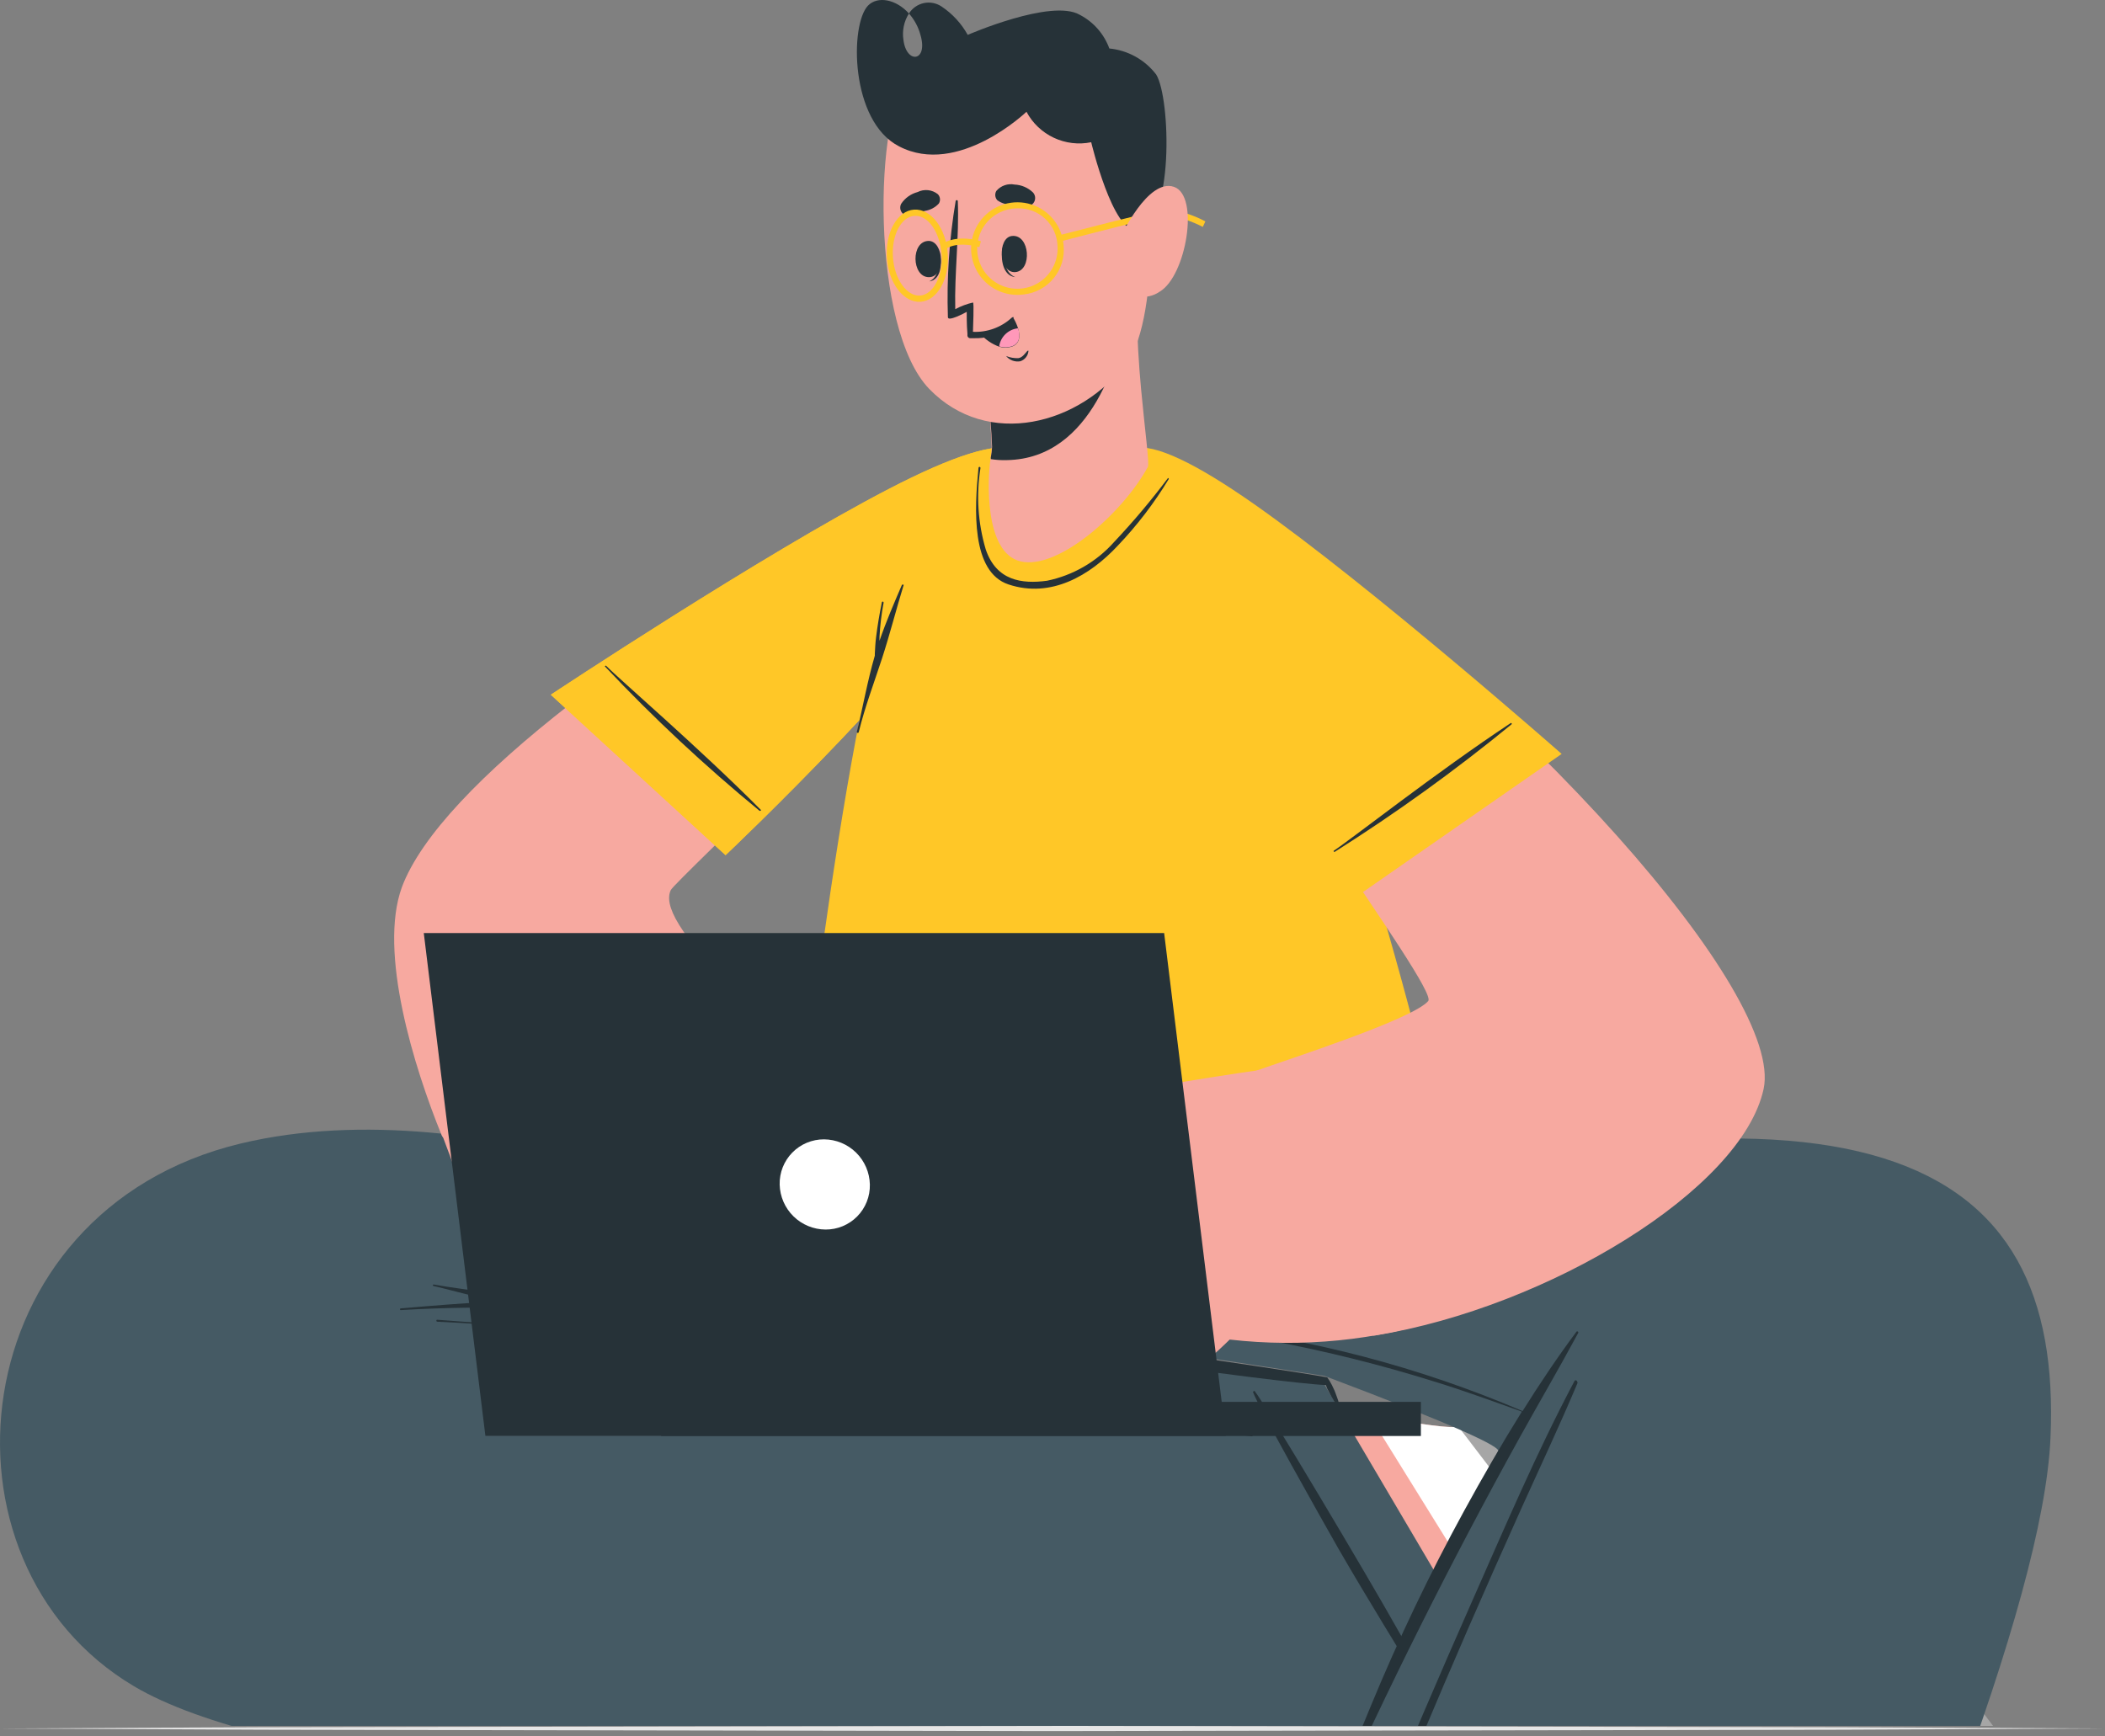 <svg width="280" height="231" viewBox="0 0 280 231" fill="none" xmlns="http://www.w3.org/2000/svg">
<rect x="0" y="0" width="280" height="231" fill="#808080" stroke="none"/>
<g clip-path="url(#clip0_9_9016)">
<path d="M279.4 250.049C278.364 246.922 222.889 173.665 219.122 172.272C218.688 172.083 193.918 189.714 193.918 189.714C192.882 191.071 145.789 181.125 145.789 181.125L145.318 237.937L231.121 236.053C231.121 236.053 242.705 242.872 253.311 248.429C257.815 250.965 262.47 253.223 267.25 255.192C271.601 256.36 280.455 253.157 279.4 250.049Z" fill="#F7A9A0"/>
<path d="M267.306 255.248C262.521 253.292 257.865 251.033 253.367 248.486C242.762 242.835 231.177 236.11 231.177 236.11L212.076 236.524L182.145 188.283C188.719 189.451 193.597 190.167 193.936 189.715C193.936 189.715 218.707 172.064 219.14 172.272C222.908 173.666 278.364 246.903 279.418 250.049C280.473 253.195 271.601 256.36 267.306 255.248Z" fill="white"/>
<path d="M279.908 250.143C278.816 246.941 223.134 173.741 219.235 172.29C217.765 171.725 205.653 179.222 193.937 189.715L229.877 236.807C229.877 236.807 263.049 254.382 267.551 255.512C272.053 256.642 281.001 253.346 279.908 250.143Z" fill="#A6A6A6"/>
<path d="M276.179 251.311C266.534 239.275 228.804 189.809 220.195 177.169C220.195 177.056 220.195 177.019 220.195 177.169C229.991 188.886 267.288 238.672 276.292 251.217C276.518 251.424 276.386 251.594 276.179 251.311Z" fill="#263238"/>
<path d="M234.04 239.783C230.273 234.923 227.636 227.897 229.331 221.794C229.331 221.549 229.746 221.662 229.764 221.794C230.782 227.806 232.443 233.692 234.718 239.35C234.776 239.44 234.795 239.549 234.772 239.653C234.749 239.757 234.686 239.848 234.596 239.906C234.506 239.963 234.397 239.982 234.293 239.959C234.189 239.936 234.098 239.873 234.04 239.783Z" fill="#263238"/>
<path d="M238.411 242.439C234.643 237.579 232.006 230.572 233.701 224.469C233.701 224.224 234.097 224.318 234.135 224.469C235.155 230.473 236.809 236.351 239.07 242.006C239.127 242.093 239.148 242.2 239.127 242.302C239.105 242.405 239.044 242.495 238.957 242.552C238.87 242.61 238.763 242.63 238.66 242.609C238.558 242.588 238.468 242.527 238.411 242.439Z" fill="#263238"/>
<path d="M242.762 245.114C238.995 240.254 236.358 233.228 238.053 227.124C238.053 226.898 238.467 226.993 238.505 227.124C239.508 233.132 241.162 239.013 243.44 244.662C243.5 244.752 243.522 244.862 243.501 244.968C243.48 245.074 243.417 245.167 243.327 245.227C243.237 245.287 243.127 245.309 243.021 245.287C242.915 245.266 242.822 245.204 242.762 245.114Z" fill="#263238"/>
<path d="M210.928 189.168C206.746 183.63 215.317 177.131 219.517 182.67C223.718 188.208 215.11 194.687 210.928 189.168Z" fill="#263238"/>
<path d="M214.356 217.235C211.436 220.061 213.527 224.243 215.995 226.447C220.292 230.155 225.489 232.669 231.064 233.736C231.088 233.739 231.112 233.737 231.135 233.729C231.158 233.722 231.179 233.71 231.196 233.694C231.214 233.678 231.228 233.658 231.238 233.636C231.248 233.615 231.253 233.591 231.252 233.567C231.37 233.552 231.482 233.511 231.581 233.446C231.68 233.381 231.763 233.294 231.823 233.193C231.883 233.091 231.919 232.976 231.928 232.858C231.937 232.74 231.918 232.622 231.874 232.512C229.331 227.822 227.184 222.472 223.284 218.705C221.043 216.501 217.144 214.56 214.356 217.235ZM226.581 226.183C227.881 228.462 229.067 230.798 230.461 233.021C227.481 231.686 224.571 230.202 221.74 228.575C220.39 227.762 219.093 226.862 217.859 225.881C215.976 224.337 211.511 217.744 218.236 217.857C222.004 217.932 225.055 223.47 226.619 226.183H226.581Z" fill="#263238"/>
<path d="M143.209 163.701H104.706C104.706 163.701 64.414 144.336 31.977 152.135C-5.226 161.082 -9.992 207.798 17.811 224.318C53.055 245.246 209.816 241.271 209.816 241.271L175.929 183.781C175.929 183.781 123.788 172.818 76.507 174.363L143.209 183.461V163.701Z" fill="#455A64"/>
<path d="M178.17 187.548C178.161 187.448 178.161 187.347 178.17 187.247V187.002C178.17 186.833 178.076 186.644 178.038 186.456C178 186.267 177.774 185.702 177.643 185.326C177.511 184.949 177.322 184.591 177.153 184.233C176.975 183.877 176.767 183.537 176.531 183.216C176.531 183.216 176.531 183.216 176.437 183.216C170.692 182.142 131.737 176.566 125.954 175.907C120.171 175.248 114.256 174.702 108.398 174.212C96.71 173.198 84.979 172.777 73.248 172.95H69.952C69.726 172.95 69.462 172.837 69.236 172.78L67.541 172.385C66.486 172.196 65.412 172.027 64.357 171.876C62.135 171.537 59.912 171.292 57.689 170.878C57.557 170.878 57.52 171.066 57.689 171.085C59.912 171.593 62.078 172.234 64.301 172.705L66.184 173.119C61.89 173.345 57.595 173.684 53.3 174.061C53.168 174.061 53.168 174.287 53.3 174.287C59.139 173.929 65.035 173.892 70.875 173.986C76.714 174.08 82.478 174.212 88.28 174.551C100.016 175.229 111.732 176.265 123.411 177.489C129.966 178.186 169.693 183.969 176.267 184.252H176.362C176.41 184.406 176.466 184.557 176.531 184.704L177.096 185.778C177.285 186.117 177.473 186.437 177.68 186.757L178 187.247L178.17 187.473C178.17 187.473 178.321 187.643 178.34 187.718C178.358 187.793 178.264 187.548 178.17 187.548Z" fill="#263238"/>
<path d="M197.591 237.711C195.519 234.358 193.635 230.873 191.752 227.313C189.868 223.753 187.984 220.362 185.969 216.896C182.107 209.983 168.281 186.757 166.906 185.081C166.906 184.987 166.642 185.081 166.68 185.213C167.339 187.096 175.985 202.43 177.982 205.933C181.956 212.809 186.138 219.534 190.263 226.334C191.431 228.217 192.656 230.101 193.842 232.098C195.029 234.094 196.31 235.865 197.403 237.9C197.403 237.937 197.666 237.824 197.591 237.711Z" fill="#263238"/>
<path d="M166.529 190.882C163.082 190.035 159.541 189.507 156.037 188.848L145.526 186.87C138.519 185.614 131.499 184.358 124.466 183.103C110.433 180.729 96.343 178.77 82.177 177.452C74.19 176.698 66.185 176.189 58.16 175.568C57.991 175.568 58.01 175.813 58.16 175.832C72.42 176.472 86.66 178.393 100.788 180.428C114.916 182.462 128.723 184.647 142.663 187.002L154.455 189.017C158.448 189.714 162.441 190.562 166.454 191.071C166.623 191.127 166.699 190.901 166.529 190.882Z" fill="#263238"/>
<path d="M132.321 351.429L195.519 380.024C195.519 380.024 270.867 235.507 272.75 191.259C274.427 153.585 248.262 139.081 163.496 163.437L142.776 163.701V178.017C151.874 179.222 176.192 183.046 176.192 183.046C193.88 189.714 199.569 192.465 199.287 193.049C155.246 282.11 132.321 351.429 132.321 351.429Z" fill="#455A64"/>
<path d="M209.703 177.15C207.16 180.56 204.787 184.101 202.526 187.718C188.794 181.851 174.271 178.043 159.427 176.416C155.271 175.901 151.089 175.53 146.882 175.304C146.712 175.304 146.712 175.549 146.882 175.568C161.779 176.564 176.505 179.321 190.753 183.781C194.69 184.986 198.552 186.399 202.432 187.793C199.719 192.145 197.158 196.59 194.709 201.073C190.117 209.476 185.986 218.122 182.333 226.974C180.299 231.853 178.321 236.769 176.569 241.761C176.569 241.912 176.757 242.006 176.814 241.855C184.562 224.626 193.001 207.76 202.131 191.259C204.711 186.606 207.405 182.01 209.929 177.32C210.004 177.188 209.797 177.037 209.703 177.15Z" fill="#263238"/>
<path d="M209.402 183.781C204.41 193.199 200.153 203.202 195.821 212.997C191.488 222.792 187.307 232.568 183.219 242.42C175.094 262.061 167.559 281.927 160.615 302.02C156.64 313.322 152.929 324.813 149.312 336.284C149.312 336.435 149.52 336.511 149.576 336.284C156.282 315.997 163.534 295.898 171.126 276.006C178.717 256.115 186.723 236.336 195.218 216.802C197.604 211.327 200.028 205.858 202.489 200.395C204.957 194.932 207.519 189.507 209.836 183.988C209.836 183.649 209.515 183.461 209.402 183.781Z" fill="#263238"/>
<path d="M105.102 168.297C106.533 169.71 194.483 168.862 194.916 168.297C196.065 166.752 182.898 111.334 173.009 90.312C160.35 63.375 153.663 61.134 149.651 59.627C144.281 58.109 138.601 58.063 133.206 59.495C130.72 60.606 120.209 73.208 117.252 83.211C111.318 103.291 103.84 167.054 105.102 168.297Z" fill="#FFC727"/>
<path d="M164.437 66.559C203.26 93.797 237.336 132.262 234.586 144.883C231.685 158.219 205.973 173.892 182.935 177.659C178.226 178.431 162.422 144.167 167.225 142.396C170.993 141.04 187.946 135.596 189.98 133.166C191.355 131.471 163.458 94.814 154.19 75.488C144.376 55.276 154.077 59.269 164.437 66.559Z" fill="#F7A9A0"/>
<path d="M176.965 141.04C176.965 141.04 162.554 142.923 153.173 144.656C147.956 145.617 139.14 148.028 135.617 150.496C130.362 154.169 110.677 172.874 115.123 177.753C119.135 182.161 124.73 174.796 124.73 174.796C124.73 174.796 117.854 182.33 123.185 185.401C128.516 188.471 134.92 178.28 134.92 178.28C134.92 178.28 127.065 185.702 133.037 188.528C138.236 190.976 146.863 179.9 146.863 179.9C146.863 179.9 137.765 186.795 142.851 189.827C148.502 193.18 163.571 178.205 163.571 178.205C173.215 179.306 182.983 178.336 192.222 175.361C193.767 174.852 176.965 141.04 176.965 141.04Z" fill="#F7A9A0"/>
<path d="M132.811 180.767L134.45 178.431C135.468 176.88 136.575 175.39 137.765 173.967C138.952 172.61 140.195 171.311 141.532 170.03C142.87 168.749 144.396 167.487 145.714 166.112C145.722 166.095 145.734 166.081 145.748 166.07C145.762 166.059 145.779 166.052 145.797 166.049C145.815 166.046 145.833 166.047 145.85 166.053C145.868 166.058 145.883 166.068 145.896 166.08C145.909 166.093 145.918 166.109 145.924 166.126C145.929 166.143 145.931 166.162 145.928 166.18C145.924 166.197 145.917 166.214 145.906 166.229C145.895 166.243 145.881 166.255 145.865 166.262C144.535 167.607 143.277 169.022 142.098 170.501L138.575 174.777C137.426 176.189 136.202 177.489 135.015 178.864C134.431 179.542 133.866 180.258 133.32 180.955C132.825 181.656 132.277 182.317 131.681 182.933L131.549 182.839C131.904 182.11 132.327 181.417 132.811 180.767Z" fill="#263238"/>
<path d="M123.336 176.378C125.124 173.439 127.12 170.631 129.308 167.977C131.527 165.33 134.007 162.913 136.711 160.762C136.732 160.752 136.755 160.749 136.778 160.753C136.801 160.757 136.823 160.768 136.839 160.784C136.856 160.801 136.867 160.822 136.871 160.845C136.875 160.868 136.871 160.892 136.861 160.913C134.638 163.569 132.378 166.187 130.136 168.787C129.025 170.068 124.203 176.039 123.619 176.604C123.468 176.736 123.261 176.529 123.336 176.378Z" fill="#263238"/>
<path d="M141.627 185.137C143.374 182.413 145.3 179.808 147.391 177.338C149.735 175.014 152.254 172.873 154.925 170.934C154.947 170.924 154.97 170.921 154.993 170.924C155.016 170.928 155.038 170.939 155.054 170.956C155.071 170.972 155.082 170.994 155.086 171.017C155.089 171.04 155.086 171.063 155.076 171.085C152.721 173.402 150.329 175.662 148.106 178.111C147.014 179.297 142.945 184.27 141.796 185.306C141.74 185.401 141.57 185.269 141.627 185.137Z" fill="#263238"/>
<path d="M207.726 100.296L179.47 119.943C179.47 119.943 156.979 87.487 150.914 71.965C144.848 56.443 151.328 56.198 166.85 67.086C182.371 77.974 207.726 100.296 207.726 100.296Z" fill="#FFC727"/>
<path d="M201.038 96.378C193.556 102.504 185.705 108.166 177.529 113.331C177.435 113.331 177.322 113.237 177.435 113.161C179.582 111.768 191.073 102.726 200.925 96.208C201.038 96.114 201.17 96.284 201.038 96.378Z" fill="#263238"/>
<path d="M116.931 66.992C86.679 83.945 58.537 104.364 53.451 118.04C50.324 126.649 55.033 141.906 58.763 151.061C60.647 155.507 102.559 136.576 98.904 132.959C89.863 123.993 88.337 120.319 89.222 118.417C89.768 117.211 122.488 86.884 131.492 73.415C144.056 54.635 130.155 59.589 116.931 66.992Z" fill="#F7A9A0"/>
<path d="M116.404 174.174C112.448 176.566 107.4 166.338 107.4 166.338C107.314 168.324 106.534 170.217 105.196 171.688C102.728 174.155 97.755 171.367 97.755 171.367C97.232 173.408 96.11 175.245 94.534 176.642C91.916 178.77 86.51 176.642 86.51 176.642C84.988 178.246 82.944 179.254 80.746 179.486C74.85 179.863 69.594 172.535 66.204 167.901C62.813 163.267 57.538 146.992 56.22 143.978L85.719 121.977C85.719 121.977 106.816 138.384 110.018 144.393C112.636 149.498 122.356 170.595 116.404 174.174Z" fill="#F7A9A0"/>
<path d="M107.381 166.187C105.584 160.167 103.053 154.391 99.846 148.989C99.846 148.876 99.601 148.989 99.658 149.102C102.691 154.489 104.367 160.8 107.193 166.3C107.212 166.306 107.233 166.307 107.254 166.305C107.274 166.302 107.294 166.295 107.311 166.284C107.329 166.274 107.344 166.26 107.356 166.243C107.368 166.226 107.377 166.207 107.381 166.187Z" fill="#263238"/>
<path d="M97.981 170.991C97.495 169.651 96.83 168.384 96.004 167.223C95.212 165.924 94.383 164.662 93.555 163.456C91.884 160.944 90.145 158.433 88.337 155.921C88.337 155.808 88.073 155.921 88.148 155.921C89.825 158.445 91.445 160.988 93.008 163.588C93.781 164.888 94.553 166.187 95.306 167.487C95.951 168.77 96.728 169.982 97.623 171.104C97.65 171.133 97.684 171.154 97.722 171.164C97.761 171.174 97.801 171.173 97.838 171.161C97.876 171.149 97.909 171.127 97.935 171.097C97.96 171.067 97.976 171.03 97.981 170.991Z" fill="#263238"/>
<path d="M86.359 176.566C85.895 175.356 85.226 174.235 84.381 173.251L82.046 169.823C80.501 167.543 78.956 165.245 77.487 162.91C77.487 162.778 77.223 162.91 77.299 163.004C78.768 165.396 80.218 167.807 81.725 170.181C82.46 171.349 83.195 172.516 83.948 173.666C84.534 174.785 85.312 175.792 86.246 176.642L86.359 176.566Z" fill="#263238"/>
<path d="M73.267 92.422L96.512 113.764C96.512 113.764 125.276 86.582 133.357 72.003C141.438 57.423 135.071 56.33 118.288 65.014C101.504 73.698 73.267 92.422 73.267 92.422Z" fill="#FFC727"/>
<path d="M73.267 92.422L96.512 113.764C96.512 113.764 125.276 86.582 133.357 72.003C141.438 57.423 135.071 56.33 118.288 65.014C101.504 73.698 73.267 92.422 73.267 92.422Z" fill="#FFC727"/>
<path d="M101.014 107.849C93.777 101.905 86.925 95.507 80.501 88.692C80.407 88.692 80.501 88.485 80.633 88.579C82.366 90.35 93.103 99.58 101.165 107.699C101.335 107.793 101.109 107.925 101.014 107.849Z" fill="#263238"/>
<path d="M119.964 77.823C118.909 80.272 117.854 82.721 116.988 85.245C116.997 85.076 116.997 84.906 116.988 84.737C117.067 83.207 117.25 81.683 117.534 80.178C117.534 80.008 117.308 79.952 117.289 80.178C116.988 81.685 116.724 83.211 116.535 84.755C116.441 85.49 116.404 86.225 116.366 86.959C116.366 86.959 116.366 87.129 116.366 87.223C115.386 90.576 114.802 93.985 113.974 97.357C113.974 97.527 114.2 97.583 114.237 97.357C115.047 94.042 116.272 90.821 117.327 87.581C118.381 84.341 119.21 81.044 120.209 77.805C120.171 77.786 120.02 77.71 119.964 77.823Z" fill="#263238"/>
<path d="M135.731 74.677C140.723 75.883 149.331 68.273 152.684 62.113C152.91 61.68 152.288 57.215 151.78 51.734C151.478 48.419 151.234 44.708 151.234 41.317C151.234 40.62 129.91 46.403 129.91 46.403C131.103 50.657 131.773 55.041 131.907 59.457C131.906 59.926 131.856 60.393 131.756 60.851C131.762 60.926 131.762 61.002 131.756 61.077C131.342 63.733 130.909 73.509 135.731 74.677Z" fill="#F7A9A0"/>
<path d="M149.99 41.393C148.973 47.138 145.337 61.002 133.96 61.209C133.235 61.235 132.509 61.191 131.793 61.077C131.793 60.983 131.793 60.926 131.793 60.851C131.889 60.392 131.946 59.926 131.963 59.457C131.827 55.04 131.15 50.656 129.947 46.403C129.947 46.403 145.356 42.221 149.99 41.393Z" fill="#263238"/>
<path d="M150.159 13.156C153.927 20.107 154.285 42.297 149.971 48.117C143.717 56.575 131.341 59.74 123.599 51.734C115.857 43.728 116.064 15.059 121.15 9.539C128.572 1.402 144.659 2.946 150.159 13.156Z" fill="#F7A9A0"/>
<path d="M133.357 32.972C133.357 32.972 133.47 32.972 133.47 33.104C133.47 34.611 133.696 36.325 135.052 36.871C133.357 36.683 133.075 34.404 133.357 32.972Z" fill="#263238"/>
<path d="M134.62 31.39C137.012 31.164 137.313 35.968 135.091 36.194C132.868 36.42 132.604 31.598 134.62 31.39Z" fill="#263238"/>
<path d="M124.974 33.538C124.974 33.538 124.861 33.538 124.861 33.669C125.012 35.158 124.862 36.891 123.599 37.437C125.238 37.211 125.332 34.969 124.974 33.538Z" fill="#263238"/>
<path d="M123.543 32.049C121.131 32.049 121.244 36.853 123.543 36.872C125.841 36.89 125.558 32.087 123.543 32.049Z" fill="#263238"/>
<path d="M136.616 27.435C135.938 27.435 135.298 27.303 134.638 27.227C133.933 27.258 133.237 27.052 132.661 26.643C132.509 26.477 132.414 26.267 132.391 26.044C132.367 25.82 132.415 25.594 132.529 25.4C132.822 25.055 133.201 24.795 133.629 24.646C134.056 24.497 134.515 24.465 134.959 24.553C135.876 24.594 136.747 24.969 137.407 25.607C137.549 25.763 137.642 25.956 137.677 26.163C137.711 26.371 137.685 26.583 137.602 26.776C137.518 26.969 137.381 27.134 137.206 27.251C137.031 27.367 136.827 27.431 136.616 27.435Z" fill="#263238"/>
<path d="M121.114 28.678C121.754 28.51 122.383 28.303 122.997 28.056C123.72 27.959 124.387 27.613 124.881 27.076C125.001 26.884 125.053 26.657 125.029 26.432C125.005 26.207 124.906 25.996 124.749 25.833C124.374 25.533 123.921 25.347 123.444 25.297C122.966 25.247 122.484 25.335 122.055 25.551C121.16 25.786 120.382 26.342 119.87 27.114C119.772 27.302 119.731 27.514 119.751 27.724C119.771 27.935 119.852 28.135 119.984 28.3C120.115 28.466 120.292 28.59 120.493 28.657C120.693 28.724 120.909 28.731 121.114 28.678Z" fill="#263238"/>
<path d="M136.654 46.686C136.315 47.063 135.994 47.571 135.448 47.647C134.894 47.665 134.343 47.569 133.828 47.364C134.053 47.636 134.345 47.844 134.676 47.967C135.007 48.089 135.364 48.122 135.712 48.061C136.012 47.964 136.277 47.78 136.471 47.531C136.666 47.283 136.782 46.982 136.804 46.667C136.804 46.667 136.71 46.63 136.654 46.686Z" fill="#263238"/>
<path d="M134.807 42.316C134.467 42.929 134.004 43.465 133.446 43.889C132.888 44.314 132.249 44.619 131.567 44.783C130.951 44.934 130.318 45.003 129.683 44.991H129.326H129.005C128.924 44.979 128.85 44.942 128.792 44.884C128.734 44.826 128.697 44.751 128.685 44.67V44.388C128.572 43.239 128.591 41.487 128.591 41.487C128.177 41.713 126.105 42.806 126.086 42.203C125.914 37.02 126.261 31.833 127.122 26.719C127.132 26.69 127.152 26.665 127.177 26.648C127.202 26.63 127.232 26.621 127.263 26.621C127.294 26.621 127.324 26.63 127.349 26.648C127.374 26.665 127.394 26.69 127.404 26.719C127.593 31.522 126.952 36.307 127.065 41.129C127.808 40.732 128.599 40.434 129.42 40.244C129.589 40.244 129.42 43.634 129.42 44.143C130.362 44.187 131.303 44.042 132.189 43.719C133.075 43.396 133.888 42.9 134.581 42.259C134.769 42.109 134.901 42.203 134.807 42.316Z" fill="#263238"/>
<path d="M130.381 44.388C131.062 45.17 131.931 45.766 132.905 46.121C133.445 46.29 134.023 46.29 134.563 46.121C135.731 45.725 135.693 44.633 135.429 43.71C135.277 43.223 135.068 42.755 134.808 42.316C133.592 43.463 132.041 44.19 130.381 44.388Z" fill="#263238"/>
<path d="M132.905 46.083C133.445 46.252 134.023 46.252 134.563 46.083C135.731 45.687 135.693 44.595 135.429 43.672C134.799 43.733 134.208 44.004 133.75 44.441C133.293 44.878 132.995 45.456 132.905 46.083Z" fill="#FF98B9"/>
<path d="M119.587 19.466C127.442 23.573 136.54 14.87 136.54 14.87C137.346 16.383 138.62 17.595 140.172 18.325C141.723 19.055 143.469 19.264 145.149 18.92C145.149 18.92 148.031 31.051 151.252 30.637C156.187 30.015 155.735 13.081 153.795 9.916C153.049 8.941 152.111 8.13 151.038 7.533C149.966 6.937 148.781 6.568 147.56 6.45C146.856 4.515 145.451 2.915 143.623 1.967C139.855 -0.218 128.723 4.642 128.723 4.642C127.883 3.128 126.695 1.837 125.257 0.874C124.913 0.642 124.526 0.481 124.118 0.401C123.711 0.322 123.291 0.325 122.885 0.411C122.479 0.497 122.094 0.665 121.754 0.903C121.414 1.141 121.125 1.445 120.905 1.797C121.643 2.628 122.172 3.623 122.45 4.698C123.467 8.221 120.566 8.56 120.171 5.301C119.983 4.083 120.244 2.838 120.905 1.797C119.21 -0.086 116.761 -0.576 115.462 0.743C113.032 3.267 113.069 16.132 119.587 19.466Z" fill="#263238"/>
<path d="M122.451 40.149C120.209 40.3 118.194 37.682 117.968 34.31C117.742 30.938 119.343 28.037 121.584 27.887C123.826 27.736 125.823 30.354 126.067 33.726C126.312 37.098 124.692 39.98 122.451 40.149ZM121.641 28.715C119.851 28.828 118.57 31.315 118.778 34.253C118.985 37.192 120.661 39.452 122.394 39.321C124.127 39.189 125.465 36.721 125.239 33.782C125.013 30.844 123.411 28.584 121.641 28.715Z" fill="#FFC727"/>
<path d="M136.183 39.17C134.959 39.341 133.711 39.139 132.603 38.592C131.495 38.044 130.577 37.176 129.969 36.1C129.361 35.023 129.091 33.789 129.193 32.557C129.296 31.326 129.767 30.153 130.545 29.193C131.323 28.232 132.372 27.528 133.555 27.171C134.739 26.815 136.002 26.823 137.181 27.194C138.36 27.565 139.4 28.282 140.166 29.252C140.932 30.222 141.389 31.4 141.476 32.633C141.634 34.201 141.167 35.767 140.175 36.992C139.184 38.216 137.749 38.999 136.183 39.17ZM135.373 27.717C134.297 27.708 133.243 28.024 132.35 28.623C131.456 29.223 130.764 30.078 130.364 31.076C129.964 32.075 129.874 33.171 130.106 34.222C130.339 35.273 130.882 36.229 131.667 36.965C132.451 37.702 133.439 38.185 134.502 38.352C135.565 38.518 136.653 38.36 137.625 37.899C138.597 37.437 139.407 36.693 139.95 35.764C140.492 34.834 140.742 33.763 140.666 32.69C140.617 31.331 140.033 30.046 139.042 29.115C138.051 28.184 136.732 27.681 135.373 27.717Z" fill="#FFC727"/>
<path d="M130.268 32.879C127.122 32.012 125.803 33.123 125.803 33.123L125.238 32.521C125.238 32.521 126.858 31.089 130.475 32.087L130.268 32.879Z" fill="#FFC727"/>
<path d="M141.024 32.125L140.817 31.315C141.344 31.183 153.682 27.981 155.039 27.811C156.891 28.018 158.687 28.574 160.332 29.45L159.993 30.185C158.491 29.412 156.876 28.884 155.208 28.621C154.078 28.753 145.451 30.976 141.024 32.125Z" fill="#FFC727"/>
<path d="M149.086 31.503C149.086 31.503 152.684 23.686 156.15 24.854C159.616 26.022 157.77 36.74 154.267 38.793C153.844 39.093 153.363 39.302 152.856 39.408C152.348 39.514 151.824 39.513 151.317 39.407C150.809 39.301 150.329 39.092 149.907 38.791C149.484 38.491 149.128 38.107 148.86 37.663L149.086 31.503Z" fill="#F7A9A0"/>
<path d="M155.359 63.601C153.132 66.564 150.743 69.4 148.201 72.097C145.858 74.734 142.727 76.545 139.272 77.258C135.919 77.71 132.528 77.258 131.116 73.076C130.079 69.57 129.841 65.875 130.419 62.264C130.419 62.076 130.174 62.038 130.155 62.264C129.609 67.708 129.157 76.09 134.148 77.748C139.8 79.632 144.98 76.561 148.672 72.605C151.255 69.898 153.535 66.917 155.472 63.714C155.472 63.714 155.415 63.545 155.359 63.601Z" fill="#263238"/>
<path d="M189.001 186.493H87.941V191.033H189.001V186.493Z" fill="#263238"/>
<path d="M163.062 191.014H64.564L56.37 124.124H154.85L163.062 191.014Z" fill="#263238"/>
<path d="M115.707 157.579C115.724 158.362 115.585 159.141 115.296 159.87C115.007 160.599 114.575 161.262 114.025 161.82C113.475 162.379 112.819 162.821 112.095 163.122C111.371 163.422 110.594 163.574 109.811 163.569C108.214 163.56 106.684 162.929 105.545 161.811C104.406 160.693 103.747 159.175 103.708 157.579C103.69 156.794 103.83 156.014 104.118 155.285C104.407 154.555 104.839 153.891 105.388 153.331C105.938 152.771 106.594 152.326 107.318 152.024C108.042 151.722 108.819 151.567 109.604 151.57C111.203 151.579 112.736 152.212 113.876 153.335C115.015 154.457 115.672 155.98 115.707 157.579Z" fill="white"/>
</g>
<path d="M280 229.945L245.002 230.11L209.997 230.172L140 230.29L70.003 230.172L34.998 230.11L0 229.945L34.998 229.772L70.003 229.71L140 229.6L209.997 229.71L245.002 229.772L280 229.945Z" fill="white" fill-opacity="0.8"/>
<defs>
<clipPath id="clip0_9_9016">
<rect width="280" height="229.6" fill="white"/>
</clipPath>
</defs>
</svg>

